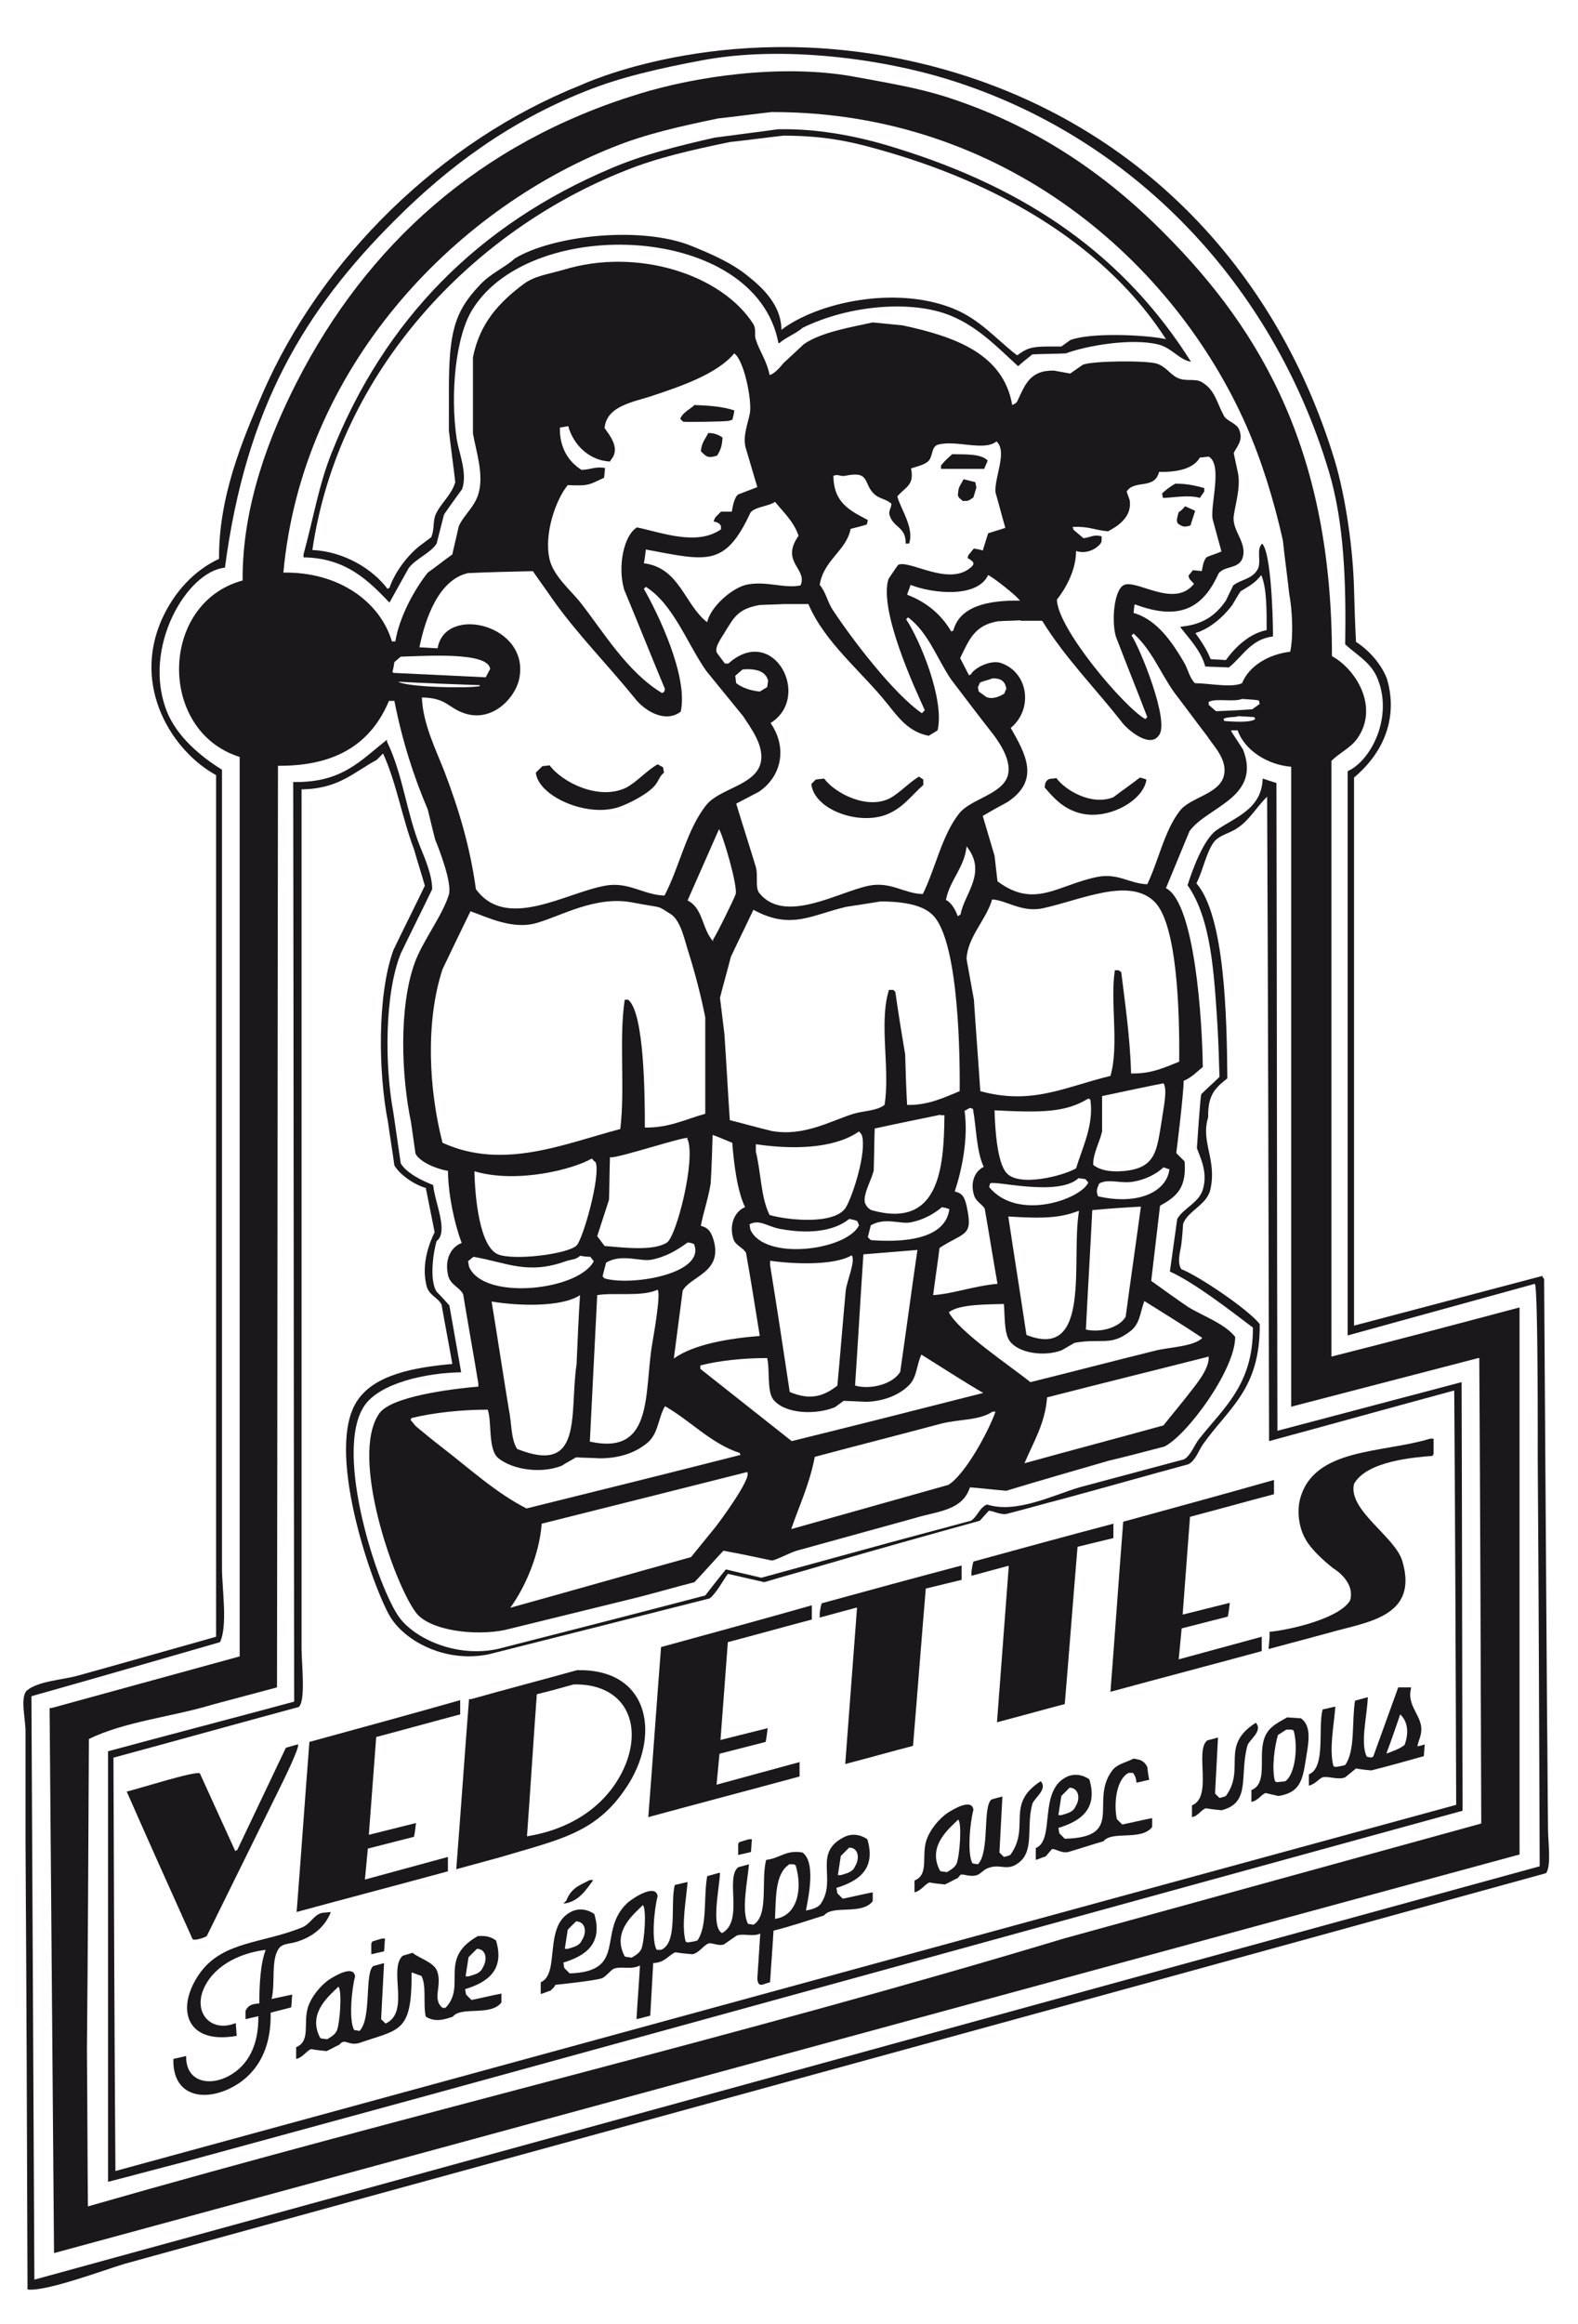 <?xml version="1.0" encoding="utf-8"?>
<!-- Generator: Adobe Illustrator 24.3.0, SVG Export Plug-In . SVG Version: 6.00 Build 0)  -->
<svg version="1.1" id="Calque_1" xmlns="http://www.w3.org/2000/svg" xmlns:xlink="http://www.w3.org/1999/xlink" x="0px" y="0px"
	 viewBox="0 0 321.3 472.8" style="enable-background:new 0 0 321.3 472.8;" xml:space="preserve">
<style type="text/css">
	.Ombre_x0020_portée{fill:none;}
	.Arrondis_x0020_2 pt{fill:#FFFFFF;stroke:#000000;stroke-miterlimit:10;}
	.Miroir_x0020_dynamique X{fill:none;}
	.Biseau_x0020_adouci{fill:url(#SVGID_1_);}
	.Crépuscule{fill:#FFFFFF;}
	.Feuillage_GS{fill:#FFDD00;}
	.Pompadour_GS{fill-rule:evenodd;clip-rule:evenodd;fill:#51AEE2;}
	.st0{clip-path:url(#SVGID_3_);fill-rule:evenodd;clip-rule:evenodd;fill:#1B181C;}
	.st1{clip-path:url(#SVGID_3_);fill-rule:evenodd;clip-rule:evenodd;fill:#FFFFFF;}
	.st2{clip-path:url(#SVGID_3_);fill:#1B181C;}
</style>
<linearGradient id="SVGID_1_" gradientUnits="userSpaceOnUse" x1="0" y1="0" x2="0.707" y2="0.707">
	<stop  offset="0" style="stop-color:#E6E6EB"/>
	<stop  offset="0.174" style="stop-color:#E2E2E6"/>
	<stop  offset="0.352" style="stop-color:#D5D4D8"/>
	<stop  offset="0.532" style="stop-color:#C0BFC2"/>
	<stop  offset="0.714" style="stop-color:#A4A2A4"/>
	<stop  offset="0.895" style="stop-color:#828282"/>
	<stop  offset="1" style="stop-color:#6B6E6E"/>
</linearGradient>
<g>
	<defs>
		<rect id="SVGID_2_" x="4" y="4" width="311.8" height="462.2"/>
	</defs>
	<clipPath id="SVGID_3_">
		<use xlink:href="#SVGID_2_"  style="overflow:visible;"/>
	</clipPath>
	<path class="st0" d="M275.7,158.2v111.5c12.8-3.4,25.5-6.7,38.3-10.1c0.1,0.2,0.2,0.4,0.4,0.6c0.2,29.6,0.4,59.2,0.6,88.9
		c0.1,7.7,0.1,15.5,0.2,23.2c0,2.3,0.7,7.3-0.4,8.8c-25.4,7-50.9,14-76.3,21c-55.4,15.2-110.9,30.4-166.3,45.6
		c-15.6,4.3-31.3,8.6-46.9,12.9c-4,1.2-16,5.7-19.7,5.2v-0.4c-0.1-30-0.2-60.1-0.4-90.1v-23c0-2.6-1.1-6.8,0.2-8.3
		c2.3-2,7.3-2.2,10.5-3.1c9.4-2.6,18.8-5.3,28.1-7.9V157.7c-8.7-4.7-17.3-17.8-11-31.8c2.5-5.5,6.6-9.9,11.6-12.2
		c-0.1-12.7,4.8-24.2,8.8-33.5c12-27.7,36.5-51.6,64.9-62.9c0,0,28.2-13.3,66.6-5c43.4,9.4,74.4,40.2,86.9,81.5
		c2.2,7.4,3.7,17.9,3.9,26.1c0.1,3.6,0.2,7.1,0.4,10.7c2.1,1.3,5,4.1,6.3,7.5C282.3,138.2,286.7,148.9,275.7,158.2"/>
	<path class="st1" d="M312.5,261.2c-12.7,3.5-25.4,7-38.1,10.5V156.9c4.7-2.1,9.3-10.9,6.1-18.8c-1.3-3.3-4.2-4.8-6.6-7
		c0.2-12.5-0.2-24.7-3.3-35.1c-11.4-38.1-39.8-68.1-77.4-79.8c-13.1-4.1-33.6-7.1-50.4-3.9c-8.5,1.6-16.5,3.4-23.7,6.3
		c-15.5,6.2-27.8,15.3-38.6,26.1C62.1,63,50.1,82.8,45.8,115.5c-7.7,0.7-17,16.3-11.8,29.3c2,5,6.8,9.1,11.2,11.8V283V319
		c0,4.3,1.2,11.7-0.4,15.1c-12.8,3.7-25.6,7.4-38.4,11c0.2,39.5,0.4,79.1,0.6,118.7c102.2-28,204.3-56.1,306.5-84.1
		c-0.1-27.7-0.2-55.4-0.4-83.2C313.1,296.6,313.2,261.2,312.5,261.2"/>
	<path class="st0" d="M309.4,266v111.3c-99.5,27-198.9,54.1-298.4,81.1c-0.3-37-0.6-74-0.9-110.9h0.4c12.8-3.5,25.5-7,38.3-10.5V154
		c-16.7-5.2-16.4-31.3,0.6-35.9c-0.1-15.4,5.6-29.7,11-40.3c14.3-28,37.3-48.8,69.7-58.7c11.3-3.5,29-6.2,43.8-3.5
		c6.5,1.2,12.6,2.2,18.4,4c18.3,5.8,32.7,15.7,44.7,27.8c20.4,20.4,34.2,45.2,34.2,86.1c4.7,2.5,9.7,10.2,5.2,16.7
		c-1.4,2-3.6,2.9-5.3,4.6v121.2C283.8,272.8,296.6,269.4,309.4,266"/>
	<path class="st1" d="M157.1,22.8c-3.6,0.4-7.2,0.9-10.9,1.3c-7.7,1.6-14.9,3.2-21.5,5.9c-32.6,13-63.2,45-67,86.5
		c11-0.2,19.6,5.7,22.1,14h0.7c0.8-5,3.9-10.6,6.6-14c1.7-1.2,3.3-2.5,5-3.7c0.4-1.9,0.9-3.8,1.3-5.7c1-2.3,3.2-3.9,4-6.6
		c1.2-3.9-0.5-8.8-1.1-12.3v-9.4v-6.1c1.4-7.1,5.5-11.3,10.3-14.9c2.3-1.7,5-2,8.1-2.9c15-4.6,32.1,0.9,38.6,10.9
		c0.8,1.2,0.2,2.3,0.6,3.3c0.7,2.3,2.2,4.2,2.8,7.2c0.9-0.2,2.1-1.5,2.8-2.4c1.4-1.3,2.8-2.6,4.2-3.9c3.5-2.4,9.4-3.4,14-4.4
		c2,0.2,4,0.4,6.1,0.6c10.7,2.3,20.5,5.8,22.3,16.2c0.6-0.3,0.8-0.3,1.1-0.9c1.5-3.2,2.5-6.2,7.4-6.1c1.1,0.2,2.2,0.4,3.3,0.6
		c0.9-0.6,1.7-1.2,2.6-1.8c2-0.8,13-0.9,15.1-0.2c1.8,0.6,2.8,2.3,4.2,2.9c1.7,0.8,3.6,0,5,0.9c2.6,1.6,2.9,4,4.4,6.8
		c0.6,1.1,2.6,1.5,3.1,2.8c1,2.3-0.7,3.7-1.1,4.8c0.3,1.4,0.6,2.8,0.9,4.2c0.5,2.9-0.6,6.3-0.9,8.6c-0.4,3.1,3,5.5,1.7,8.8
		c-1,2-3.6,1.3-4.8,2.9c-3.1,6.9-7.8,9.7-16.9,6.3h-0.2c-0.1,0.6-0.1,1.1-0.2,1.7c4.9,1.4,8,6.2,10.3,10.1c0.8,1.4,1.1,3.1,2.2,4.2
		c2.9,0,7.4,1,9.6,0c1.4-3.5,5.4-5.9,9.8-6.4c0.7-3.3,0.4-8.6-0.2-11.8c-0.4-3.6-0.9-7.2-1.3-10.9c-1.9-8.4-4.3-16.1-7.4-23.2
		C239.2,53.5,204.6,22.7,157.1,22.8"/>
	<path class="st0" d="M158.4,26.3c8.8-0.2,17.4,1.7,24.3,3.9c26.8,8.3,46.3,22,59.8,43.4c-2.4-0.4-3.9-2.8-6.6-3.5
		c-5.6-1.4-14.9,0.3-18.9,1.8c-2.3,0.1-4.5,0.1-6.8,0.2c-1,0.8-2,1.6-2.9,2.4c-4.2-3.8-8.1-8-13.8-10.3c-7.5-3.1-20.3-2.3-30.1,2.5
		c-1.2,1.1-3.5,2-4.7,3.1h-0.2c-4.6-24.4-50.1-26.2-62.2-7C92.8,68.2,91.6,80,93,89.4c0.5,2.9,2.2,6.9,1.1,10.1
		c-1.2,1.7-2.5,3.4-3.7,5.2c-0.5,2-1,3.9-1.5,5.9c-1.2,1.9-4.3,3.1-5.7,5c-1.3,2.3-2.6,4.7-3.9,7c-4.3-4.5-8.9-9.1-17.5-9.2v-0.6
		c2-7.3,3.1-14.1,5.7-20.6c10.8-27.3,30.1-46.6,56.8-57.9c6.5-2.8,13.7-4.6,21.2-6.3C149.9,27.4,154.1,26.9,158.4,26.3"/>
	<path class="st1" d="M159.5,27.6c-3.6,0.4-7.2,0.9-10.9,1.3c-7.7,1.6-14.9,3.2-21.5,5.9C96.6,46.9,69,75.1,63.6,111.9
		c6.5,0.3,12.3,3.9,15.3,7.9c0.1-0.1,0.2-0.1,0.4-0.2c1.1-3.2,3.6-6.5,6.1-8.5c0.8-0.6,1.6-1.2,2.4-1.8c0.7-1.6,0.3-3.2,0.9-4.6
		c1-2.3,3.2-3.9,4-6.6c-0.4-3.5-0.9-7-1.3-10.5v-8.3c0-11.5,1.1-15.8,6.1-21.1c2.3-2.6,5.4-3.8,7.3-5.6c7.7-4.7,25.6-6.7,35.9-2.6
		c4.2,1.7,8.3,3.5,11.5,6.1c2.9,2.3,6.9,5.9,6.9,11c7.4-5.6,23.1-9,34.8-4.4c5.6,2.2,8.9,6.3,13.2,9.6c1.8-1.3,2.7-1.8,6.1-1.8h2.9
		l1.8-1.3c4.1-1.6,15.4-1.1,19.5-0.2c-11.9-18.5-32.7-31-56.1-37.9C174.5,29.1,168.8,27.6,159.5,27.6"/>
	<path class="st1" d="M149.5,71.9c-3.5,4.2-10.9,6.7-16.6,8.6c-3.8,1.3-9.4,2-9.8,6.6c1,1.4,2.8,3.6,1.8,5.7
		c-0.2,0.4-0.5,0.7-0.7,1.1c-4.3-0.2-7.5-3.5-8.5-7.2L114,87c-0.1,4,1.7,6.9,4.4,8.6c2.2-0.1,2.6-0.7,4.8-0.4
		c-0.1,0.7-0.1,1.3-0.2,2c-3.1,1.4-2.9,1.7-7.4,1.5c-2.4,2.9-4.9,9.9-3.7,15.1c0.8,3.4,4.3,6.3,6.3,8.8c4.9,6.3,9.6,14.2,16.6,18.4
		c0.1-0.1,0.2-0.1,0.4-0.2c0.1-0.2,0.1-0.4,0.2-0.6c-2.8-6.7-5.5-13.5-8.3-20.2c-1.4-4.7-0.1-11.1,2.6-12.7
		c5.2,1.1,12.2,3.8,17.1,0.4v-0.7c-0.4-0.6-0.6-0.7-1.5-0.9c0.1-0.3,0.2-0.6,0.4-0.9c0.4-0.4,0.7-0.7,1.1-1.1h2.2
		c0.2-1.1,0.5-2.9,1.3-3.5c1.3-0.5,2.6-1,3.9-1.5c-0.8-2.7-1.6-5.4-2.4-8.1c-0.6-2.4,0.6-5.2,0.9-7
		C153.1,81.3,151.5,73.3,149.5,71.9"/>
	<path class="st0" d="M141.4,82.4c2.8,0.1,5.8,0.3,8.1,1.1v0.2c-0.1,0.6-0.2,1.1-0.4,1.7c-0.2,0.1-0.4,0.1-0.6,0.2
		c-0.5,0.2-9.1,0.3-9.4,0.2c-0.2-0.2-0.4-0.4-0.6-0.6C139.1,83.8,140.5,83.3,141.4,82.4"/>
	<path class="st0" d="M144.2,88.1c1.4,0,2.1,0.4,2.9,0.9v0.2c-0.1,1.6-0.4,2.4-1.1,3.5c-1.9,0.6-2.2,0.2-3.3-0.9
		C142.9,89.9,143.6,89.4,144.2,88.1"/>
	<path class="st1" d="M202.9,89.8c-2.5,2.1-8.4-0.4-12,0.7c-1.2,0.4-1,2.2-1.7,3.1c-0.6,0.9-2.5,1.3-3.7,1.7
		c0.7,3.5-1.1,3.7-2.8,5.7c0.7,2.6,3.5,6.4,2.4,9.6h-0.7c0.1-3.5-2.6-3.2-3.3-5.9c-0.2-0.8,0.4-1.4,0.4-2.2c-0.9-0.9-2.3-1-3.3-1.8
		c-2.6-2.2-0.8-5-6.1-3.9c-1,0.2-1.4-0.4-2.4,0c0,5.5,3.4,7.1,7,9l-0.2,0.9c-0.9,0.3-2.1,0.6-3.3,0.9c-0.9,4.5-5.5,6.3-6.3,11.4
		c1.3,1.5,1.6,3.6,2.8,5.3c3.9,5.9,12.3,16.9,18,20.8c0.2-0.2,0.4-0.4,0.6-0.6c-1.9-4.2-9.4-20.2-7.4-26.7c0.7-1,1.3-2,2-2.9
		c2.4-1,10.2,4.4,14.7,0.6c1.2-1,0.4-1.3-0.6-2c0.1-0.2,0.1-0.4,0.2-0.6c0.4-0.4,0.7-0.9,1.1-1.3c0.6,0.1,1.2,0.2,1.8,0.4
		c0.4-1.2,0.7-2.3,1.1-3.5c1.2-0.4,2.3-0.7,3.5-1.1c-0.7-2.4-1.3-4.8-2-7.2C202.4,97.2,205.2,91.9,202.9,89.8"/>
	<path class="st0" d="M193.9,92.4c2.2,0.1,5.8-0.2,7.2,1.3c-0.2,0.6-0.5,1.1-0.7,1.7h-8.8v-0.7C192.3,93.8,193.1,93.1,193.9,92.4"/>
	<path class="st1" d="M246.1,92.9l-1.8,0.2c-1.3,2.3-4.7,3-8.3,2.9c-0.9,3.7-5,1.5-6.6,4c0.2,0.6,0.4,1.1,0.6,1.7
		c0.6,3.5-2.5,5.4-4.4,6.4c-3.1-0.3-3.5-1-7.2-0.9c0.1,0.2,0.1,0.4,0.2,0.6c0.7,0.6,1.3,1.1,2,1.7c1.7-0.2,1.9-0.8,3.7-0.4
		c0,0.9,0.1,1.2-0.4,1.7c-1.1,1.2-3,1.9-4.8,1.3c0,3.9-2.1,7.6-3.9,9.9c0.1,5.9,13.8,22,18,24.3c0.1-0.1,0.2-0.2,0.4-0.4
		c-2.1-5.5-4.3-10.9-6.4-16.4c-0.9-3.1-0.4-9.6,1.7-10.5c2.7-1.1,10.2,4.8,14.2-0.2c-0.6-0.8-1-0.8-1.1-1.7c0.3-0.4,0.6-0.7,0.9-1.1
		c0.6,0.1,1.2,0.1,1.8,0.2c0.2-1.1,0.4-2.4,1.1-2.9c1-0.4,2-0.7,2.9-1.1c-0.6-2.2-1.2-4.4-1.8-6.6C246.4,102.7,249,94.5,246.1,92.9"
		/>
	<path class="st0" d="M196.2,97.5c0.8,0.2,1.6,0.4,2.4,0.6l0.2,1.1c-0.2,0.7-0.4,1.3-0.6,2c-0.6,0.4-1,0.8-1.7,0.7
		c-0.6,0-0.3,0.2-0.7-0.2c-0.6-0.4-0.9-0.8-0.7-1.5C195.1,99.1,195.7,98.5,196.2,97.5"/>
	<path class="st0" d="M239.3,98.4c2.4,0,4.1,0.4,5.9,0.9v0.7l-0.9,1.3c-2.3-0.7-5.7,0-7.5,0c-0.1-0.3-0.1-0.6-0.2-0.9
		C237.5,99.6,238.1,99.1,239.3,98.4"/>
	<path class="st1" d="M157.8,102.1c-1.2,0.9-4.1,1-5,2.2c-5.2,11.2-8.9,9.8-21.3,7.5c-0.1,0.9-0.2,1.8-0.4,2.8
		c7.3,0.9,8.3,8.5,12.9,12c0.6-3.1,5.2-7.2,8.3-7.7c3.9-0.7,7.5,0.9,10.7,0.2c1.5-3.4-4.2-4.7-0.4-10.1
		C161.6,106.1,159.6,104.3,157.8,102.1"/>
	<path class="st0" d="M241.3,103c0.7,0.3,1.3,0.6,2,0.9v0.2c-0.3,0.9-0.6,1.8-0.9,2.8c-1.2,0.4-1.6,0.3-2.6-0.4
		c-0.1-0.2-0.1-0.4-0.2-0.6c0.1-0.6,0.2-1.1,0.4-1.7C240.5,103.9,240.9,103.5,241.3,103"/>
	<path class="st0" d="M257,110.6c1.8,1.9,2.2,14.7,2.2,18.9c-4.5,0.5-6.2,4.1-9,6.3c-1.6-0.1-3.2-0.1-4.8-0.2
		c-0.8-3.1-3.2-5.6-5-7.9v-0.2c4.6-0.4,7.2-2.4,9.2-5.3c0.5-1,1-2.1,1.5-3.1c1.7-1.3,3.8-1.2,5-3.3
		C256.9,114.1,255.7,111.8,257,110.6"/>
	<path class="st1" d="M85.9,141.9c0.2,5.4,2.9,10.7,4.6,15.1c2.9,7.6,5.2,15.2,6.4,23.9c6.2,8.5,18.1,0.8,26.3-0.7
		c4.8-0.9,7.8,1.9,12.1,2c3.1-5.9,4.5-13.4,8.5-18.4c2.6-3.3,9.7-4,11-8.3c1.1-3.6-2.1-7.6-3.5-9.8c-2.5-3.1-5-6.1-7.5-9.2
		c-3.8-5.4-6.7-13.6-12.3-17.1l-0.4,0.4c2.8,4.9,9.1,17.8,7.5,25c-3.2,2.4-7.4-0.2-9.4-2.8c-5.5-6.8-11.6-12.9-16.7-20.1
		c-1.3-1.9-2.7-3.8-4-5.7c-4.4,0.1-8.8,0.2-13.2,0.4c-5.9,1.3-8.7,9.1-9.9,15.1l3.7,0.2c1.5-9,19-4.8,16.6,6.3
		c-0.8,3.7-5.3,8.7-10.9,7C91.2,144.1,91.1,142,85.9,141.9"/>
	<path class="st1" d="M201.2,117c-2.2,4.7-11.2,3.8-15.8,2c-0.2,0.7-0.5,1.3-0.7,2c4,1.5,7,4.1,9,7.5c0.1-0.1,0.2-0.1,0.4-0.2
		c1.3-4.9,6.9-6.2,13.6-6.1c-0.1-0.1-0.2-0.2-0.4-0.4C206.8,121.1,202.3,117.5,201.2,117"/>
	<path class="st1" d="M256.8,117c-1.2,1.6-2.4,2.2-4.2,3.3c-0.6,0.9-1.1,1.8-1.7,2.8c-1.7,2.3-4.5,4.8-7.5,5.7
		c1.2,1.7,2.3,3.3,3.1,5.3c1,0.1,2.1,0.1,3.1,0.2c1.8-2.5,4.7-5.4,8.3-6.1C257.9,124.8,258,119.7,256.8,117"/>
	<path class="st1" d="M159.6,122.9c-1.7,0.1-3.3,0.1-5,0.2c-4.3,0.8-5.1,2.4-7,5.5c-0.7,1.2-2.4,3.4-1.5,4.4l1.5,2h0.7
		c9.2-8.2,17.1,6.8,8.6,12.1c3.5,5.1,2.2,10.9-2.4,14l-4.6,2.4c1.3,4.3,2.7,8.6,4,12.9c0.5,1.8-0.2,4.1,0.7,5.3
		c5.2,6.4,16-0.2,22.3-1.5c4.5-0.9,7.1,1.6,11,1.7c2.6-5.3,3.9-12,7.4-16.4c2.3-2.9,8.4-3.8,9.8-7.4c1.1-3-1.4-6.7-2.8-8.6
		c-2.9-3.7-5.8-7.5-8.6-11.2c-3-4.4-4.6-9.5-8.8-12.7c-0.1,0.1-0.2,0.2-0.4,0.4c2.7,4,7.9,16.3,6.4,22.6c-0.6,0.4-1.2,0.7-1.8,1.1
		c-4.2-0.8-6.3-3.9-8.5-6.6c-5.1-6.4-12.7-12.4-16-20.2H159.6z"/>
	<path class="st1" d="M207.8,126.2c-1.5,0.1-3.1,0.1-4.6,0.2c-4.8,0.8-5.9,3.8-7.7,7.5l1.8,3.5c0.1-0.1,0.2-0.1,0.4-0.2
		c0.6-1.3,4.3-3.2,6.4-2.2c5.4,2.1,6.2,9.4,1.7,13.1c3.1,5.4,6,10.7-0.7,15.1c-1.7,0.9-3.3,1.8-5,2.8c0.8,2.7,1.6,5.4,2.4,8.1
		c0.2,1.7,0.4,3.4,0.6,5.2c7.6,5.7,12.3,0.7,20.4-0.9c4.2-0.8,6.5,1.4,10.1,1.5c2.3-4.8,3.5-10.9,6.6-14.9c2.1-2.8,8.1-3.4,9-7.2
		c0.8-3.3-2.2-6.1-3.3-7.9c-2.3-3-4.5-6-6.8-9c-2.9-4.1-4.6-8.7-8.3-12c-0.1,0.1-0.2,0.2-0.4,0.4c1.5,2.1,8,17.7,5.5,20.4
		c-1.9,2.6-6.5-1.4-7.5-2.8c-5.4-6.9-11.5-13-16.2-20.6H207.8z"/>
	<path class="st1" d="M81.6,133.6l-1.3,1.1c-0.1,0.7-0.2,1.3-0.4,2c0.1,0.1,0.1,0.1,0.2,0.2c6.3,0.3,12.5,0.6,18.8,0.9
		c0.3-0.6,0.6-1.1,0.9-1.7C99.4,132.5,86.3,133.5,81.6,133.6"/>
	<path class="st1" d="M151.2,136.2c-0.5,0.4-1,0.9-1.5,1.3c0.1,0.5,0.1,1,0.2,1.5c1.2,0.9,2.8,1.5,4.8,1.7c0.5-0.3,1-0.6,1.5-0.9
		c0.1-0.4,0.1-0.9,0.2-1.3C155.9,136.4,153.6,136,151.2,136.2"/>
	<path class="st1" d="M202.1,138c-0.9,0.4-1.8,0.5-2.6,0.9c-0.1,0.3-0.2,0.6-0.4,0.9c0.1,0.3,0.1,0.6,0.2,0.9c0.5,0.4,1,0.7,1.5,1.1
		c1.4,0.6,2.9-0.2,3.7-0.7c0.1-0.3,0.2-0.6,0.4-0.9C204.7,138.6,203.8,138,202.1,138"/>
	<path class="st1" d="M81.1,138.7c1.7,1.1,13.9,1.4,16.6,0.9v-0.2C92.1,139.2,86.6,139,81.1,138.7"/>
	<path class="st1" d="M252.9,142.2c-1.8,0.7-5.2-0.2-6.8,0.6v0.6c0.5,0.4,1,0.9,1.5,1.3c2.5-0.1,4.9-0.2,7.4-0.4
		c0.5-0.4,1-0.7,1.5-1.1c-0.1-0.2-0.1-0.5-0.2-0.7C255.1,142.3,254,142.3,252.9,142.2"/>
	<path class="st1" d="M56.6,155.8c-0.1,62.5-0.1,125-0.2,187.5c-4.4,1.2-8.7,2.3-13.1,3.5c-8.2,2.5-17.8,3.4-25.2,7
		c-0.1,21.1-0.2,42.2-0.4,63.3c0.1,10.6,0.1,21.2,0.2,31.8c66.2-19,133-34.7,198.7-54.5c28.3-7.8,56.7-15.6,85-23.4
		c-0.1-31.6-0.2-63.2-0.4-94.7h-0.2c-12.7,3.3-25.4,6.6-38.1,9.9V156c-4.9-0.4-9.5-3.4-10.9-7.4h-1.3v0.2l2.4,3.7
		c3.8,9.8-7.3,11.6-10.9,16.6c-1.6,3.9-3.2,7.7-4.8,11.6c5.9,3,7.4,27,7.5,36.4c-1.3,1-2.2,2.1-3.9,2.8c0,2.9-1.5,14.7-1.5,14.7
		c0.6,0.6,1.1,1.1,1.7,1.7c0.4,5.3-1.5,7.1-5,9c-0.6,5.1-1.2,10.2-1.8,15.3c2.5,1.8,5,3.6,7.5,5.3c2.9,1.8,7.5,3.4,9.6,6.1
		c0,6.7-9.8,20-14.4,22.3c-3.8,1-7.6,2-11.4,2.9c-6.9,2-13.9,4-20.8,6.1c-2.5-0.2-4.9-0.5-7.4-0.7c-1.6,4.8-6.5,4.8-11.4,6.3
		c-8,2.2-15.9,4.4-23.9,6.6c-1.6,0.5-3.7,1.7-5,2c-3.3-0.7-6.6-1.4-9.9-2c-2,2.1-3.9,4.3-5.9,6.4c-3.9,1-7.7,2.1-11.6,3.1
		c-9,2.2-17.9,4.4-26.9,6.6c-6,1.3-15.4,0.2-18.2-3.5c-4.3-5.6-13.6-31.7-7.5-40.5c2.4-3.5,14.6-5,20.2-5.5v-0.6
		c-1-6.1-2.1-12.1-3.1-18.2c-0.8-1.5-2.7-1.9-3.1-4c-0.7-3.3,0.8-5.7,2.8-6.4c-1.5-4.1-2.7-9.6-2.8-14.7c-2.2-0.3-5.8-1.8-6.6-3.5
		c-0.3-2.1-0.6-4.2-0.9-6.3c-2-9.6-2.5-23.4,0.7-32.4c1.6-4.5,5.7-9.7,7-14c0.7-2.4-2.1-9.5-2.8-11.2c-0.5-2-1-4-1.5-6.1
		c-2.9-6.8-5.2-14-6.8-22.1h-0.9h-0.2C75.7,150.9,68.9,155.9,56.6,155.8"/>
	<path class="st1" d="M252.2,145.7c-0.8,0.3-2.5,0.1-3.1,0.6c0.1,0.1,0.1,0.2,0.2,0.4c1.7,0.1,5.2,0.4,6.3-0.4
		c-0.1-0.1-0.1-0.2-0.2-0.4C254.3,145.8,253.2,145.8,252.2,145.7"/>
	<path class="st0" d="M260.1,291.1c12.5-3.3,25-6.6,37.5-9.9c0.1,29.1,0.1,58.1,0.2,87.2c-70.7,19.4-141.4,38.9-212.1,58.3
		c-16.1,4.4-32.3,8.8-48.4,13.2c-5.1,1.3-10.2,2.7-15.3,4v-1.7v-85.9c12.6-3.4,25.3-6.7,37.9-10.1c-0.1-62.4-0.1-124.7-0.2-187.1
		c10,0.2,13.7-4.4,19.1-8.6v0.4c3.3,6.8,3.9,14.3,6.8,21.5c0.9,2.2,2.4,5.7,2.4,8.5c-2.1,4.4-4.3,8.7-6.4,13.1
		c-3.3,8.2-3.3,22.8-1.5,32.4c0.5,3.4,1,6.9,1.5,10.3c1.2,2,4.3,3.5,6.6,4.4c0.3,3.5,3.2,9.5,0.7,11.4c-0.7,2.3-1.5,8,0,10.3
		c0.9,0.9,1.7,1.8,2.6,2.8c0.8,4.5,1.6,9.1,2.4,13.6c-7.2,0.1-16.6,2.2-19.7,6.8c-6.4,9.4,2.8,37.4,7.2,43.2
		c3.1,4.1,11.3,8.1,19.9,6.3c14.1-3.6,28.2-7.2,42.3-10.9c1.4-1.8,2.8-3.6,4.2-5.3c2.4,0.6,4.8,1.1,7.2,1.7
		c8.8-2.4,17.5-4.8,26.3-7.2c5.5-1.5,10.9-2.9,16.4-4.4c1.3-0.8,1.8-2.8,3.3-3.3c5.9,1.9,13.4-1.9,18.8-3.5
		c7.1-1.9,14.2-3.8,21.3-5.7c1.4-0.8,2.1-3,3.1-4.2c5-6.3,11-11.1,10.9-22.6c-4.5-3.4-11.8-9.1-16.9-11.4c0.5-3.6,1-7.1,1.5-10.7
		c1.3-2.3,4.6-3.3,5.3-6.3c0.9-3.4-0.7-6.4-1.3-8.1c0,0,0.7-10.7,0.9-11c1.2-1.2,2.5-2.3,3.7-3.5c-0.1-3.4-0.2-6.9-0.4-10.3
		c-0.7-10.9-1.3-21.9-6.1-28.7c1-3.2,3.3-9.4,5.9-11.2c3.9-2.7,9.2-4.3,9.4-10.5c0.9,0.3,1.8,0.6,2.8,0.9
		C260,203.1,260,247.1,260.1,291.1"/>
	<path class="st1" d="M61.4,160.6v141.1v33.8c0,2.8,0.9,10.7-0.6,11.8c-12.6,3.4-25.1,6.9-37.7,10.3c0.1,28,0.2,56.1,0.4,84.1
		c91-24.8,182-49.7,273-74.5c-0.1-28.1-0.2-56.2-0.4-84.3c-12.6,3.4-25.1,6.9-37.7,10.3c-0.1-43.8-0.2-87.7-0.4-131.5v0.4
		c-2.1,2-3.6,4.8-6.1,6.4c-1.6,1.1-3.7,1.4-4.8,2.9c-1.6,2.3-2.2,5.9-3.5,8.3c5.8,6.7,6.2,27.2,6.3,39.7c-2.4,1.9-4,3.3-3.9,7.9
		c-1.6,5.1,1.9,8.7,0.4,14.9c-0.8,3-4.6,4.2-5.5,6.8c-0.1,1.5-0.2,2.9-0.4,4.4c-0.3,1.7-0.8,3.4,0,4.8c3.6,1.4,13.8,8.3,16,11.2
		c0.1,13.3-6.3,17-11.6,24.5c-1,1.5-1.4,3.1-2.9,4c-8.5,2.3-16.9,4.7-25.4,7c-3.9,1-7.7,2.1-11.6,3.1c-1.3,0.3-3.2-0.8-3.7-0.6
		c-0.6,0.7-1.2,1.3-1.8,2c-10.1,2.8-21.3,5.9-31.8,9c-4,1.2-8.1,2.3-12.1,3.5c-2.5-0.6-4.9-1.1-7.4-1.7c-1,1.4-2.4,4-3.7,5
		c-15,3.8-30,7.6-45.1,11.4c-9.2,1.8-17.5-3.1-20.2-8.1c-3.7-6.7-13.1-33.9-6.4-43.6c3.5-5.2,11.4-6.7,19.3-7.4
		c-0.7-4-1.5-8.1-2.2-12.1c-0.8-1.5-2.7-1.9-3.1-4c-1-4.3,0.6-8.5,1.7-10.7c-0.6-3-1.2-6-1.8-9c-2.4-0.7-5.3-2.7-6.4-4.6
		c-0.4-2.9-0.9-5.9-1.3-8.8c-2-10.1-2.2-25.9,1.1-35c2.1-4.4,4.3-8.7,6.4-13.1c-0.7-2.5-1.5-4.9-2.2-7.4c-2.5-6.6-3.5-13.3-6.3-19.5
		c-0.4,0.4-0.9,0.9-1.3,1.3C71.9,157.2,68.9,160.5,61.4,160.6"/>
	<path class="st0" d="M133.9,155.5c0.4,0.2,0.7,0.4,1.1,0.6c0.1,0.4,0.1,0.7,0.2,1.1c-0.9,0.7-1,1.5-1.7,2.4
		c-1.3,1.8-5.4,3.9-7.5,4.6c-6.5,2.2-16.4-2.2-16.9-7l1.3-1.3c0.5-0.1,1-0.1,1.5-0.2c2.5,3.4,9.9,7.2,15.5,4.6
		C129.7,159.1,131.5,156.9,133.9,155.5"/>
	<path class="st0" d="M187.1,158c0.3,0.2,0.6,0.4,0.9,0.6v1.1c-2.5,2.2-4.2,4.8-7.7,6.1c-5.8,2.1-14.6-1.2-15.1-6.3
		c0.3-0.3,0.6-0.6,0.9-0.9c0.6-0.1,1.1-0.1,1.7-0.2c2.2,3,8.9,6.5,13.6,3.9C183.4,161.1,184.9,159.4,187.1,158"/>
	<path class="st0" d="M232.1,158.2c0.4,0.1,0.9,0.2,1.3,0.4v0.2c-0.8,4.4-8.5,8.5-14.3,6.4c-2.9-1-4.6-2.9-6.4-5
		c0.1-0.9,0.2-1.3,0.9-1.7c0.5-0.1,1-0.1,1.5-0.2c1.7,2.4,7.1,5.7,11.6,3.9C228.4,160.9,230.3,159.6,232.1,158.2"/>
	<path class="st1" d="M146.4,168.7c-2.1,4.8-4.3,9.7-6.4,14.5c3.2,1.6,2.9,5.8,5.2,8.3v-0.4c0.6-0.7,4.4-8.5,4.6-9.2
		C150.2,180.1,147.2,169.9,146.4,168.7"/>
	<path class="st1" d="M196.8,172.2c-0.4,4.3-3.4,6.8-4.2,10.9c1.1,0.5,2,2.1,2.4,3.3c0.2-0.1,0.4-0.2,0.6-0.4
		C196.3,181.9,201.1,177.5,196.8,172.2"/>
	<path class="st1" d="M230.3,218.4c4.1,0.1,6.8-1.2,9.8-2.4c0.1-10.2-0.4-28.4-5.2-32.7c-5.2-4.8-14.8-0.2-22.6,1.5
		c-4.3,0.9-7.5-1.7-10.3-1.8c-1.1,4-5,7.6-5.2,12.1c0.5,2.8,1,5.5,1.5,8.3c0.4,6.2,0.9,12.4,1.3,18.6c10.6,2.9,17.3-0.9,26.5-3.1
		c1.8-6.1-0.1-15.2,0.9-21.5h0.7c0.2,0.1,0.4,0.2,0.6,0.4C229,203.6,230.1,210.9,230.3,218.4"/>
	<path class="st1" d="M179.3,183.4c-1.3,0.2-3.6,0.6-7,1.1c-7,1.6-11.2,4.8-18.9,0.6c-1.5,3.2-3.1,6.4-4.6,9.6
		c-0.7,2.8-1.5,5.5-2.2,8.3c0.3,2.5,0.6,4.9,0.9,7.4c0.4,5.8,0.7,11.7,1.1,17.5c2.8,0.7,5.6,1.5,8.5,2.2c6.6,1.2,12.1-2.1,16.7-3.5
		c2-0.6,4.8-0.6,6.3-1.8c1.2-7.2-1.2-16.7,0.9-23.4h0.9l0.4,0.4c0.5,3.6,1.3,8.6,2,12.7c0.1,3.4,0.2,6.9,0.4,10.3
		c4.3,0.1,7.5-1.5,10.7-2.8c0.1-10.7-0.6-32.1-5.9-36.2C187.3,183.9,183.1,183.4,179.3,183.4"/>
	<path class="st1" d="M131.3,229.4c4.9,0.1,8.3-1.7,12.3-2.8v-7.5V207c-0.8-4.1-2.1-9.1-3.3-12.9c-0.9-2.7-1.6-6.7-3.7-8.1
		c-3.2-2-1.2-1.1-7.9-2.4c-7.5-1.4-14.5,2.8-19.5,4.2c-4.8,1.4-10-1.2-13.4-2.4c-1.9,3.9-3.8,7.8-5.7,11.8
		c-3.5,10.7-2.8,24.4,0,35.3c12.3,5.6,24.5,0.3,36.2-2.8c1-8.3-0.3-18.3,0.9-26.3h0.7C131.2,206,131.3,223,131.3,229.4"/>
	<path class="st1" d="M236.9,220.4c-3.1,0.6-7.3,1.5-12.5,2.6v7.2c-0.5,2.2-1.9,4.6-1.8,6.8c1.4,1.1,3.3,1.4,5.5,1.3
		c7.4-0.4,7.4-4.1,8.5-10.7C236.8,225.9,237.8,221.7,236.9,220.4"/>
	<path class="st1" d="M202.5,225.9c0.1,3.6,0.5,10.5,2.4,12.7c2.5,3,11.7,0.6,14.2-0.9c1.2-4,3.7-8.9,2.9-14l-0.4-0.2
		C217,226.3,212.4,226.4,202.5,225.9"/>
	<path class="st1" d="M203.1,261.2c-0.9-5.1-1.7-10.2-2.6-15.3c-0.6-1-1.8-1.4-2.2-2.8c-0.8-2.7,0.3-4.9,2-5.7
		c-1.5-3.1-1.5-8.1-2.2-11.8c-0.2-0.1-0.4-0.1-0.6-0.2c-0.4,0.2-0.7,0.4-1.1,0.6c0.8,5.7-0.6,12.2-2,16.4c1.6,0.4,2,1.2,2.4,2.9
		c1.4,6.4-0.3,5.2-5.5,8.6c-0.4,3.2-0.9,6.4-1.3,9.6C194.2,263.2,198.4,261.6,203.1,261.2"/>
	<path class="st1" d="M191.5,226.8c-3.4,0.7-7.9,1.6-13.4,2.8c-0.1,2.8-0.1,5.6-0.2,8.5c-0.4,1.9-2.2,4.8-1.8,6.6
		c0.3,0.7,0.6,1.1,1.3,1.5c13.8,3.9,14.8-8.4,14.9-19.3H191.5z"/>
	<path class="st1" d="M174.9,230.2c-4.1,2.9-11.4,4-21,2.6v1.5c1.1,4.5,1,9.3,2.8,12.9c3.9,1.1,13.2,2,15.5-1.5
		c1.4-2.3,4.3-11.2,3.3-14.7C175.3,230.6,175.1,230.4,174.9,230.2"/>
	<path class="st1" d="M145.1,230.9c-0.1,3.3-0.2,6.6-0.4,9.9c-0.5,3.1-1.5,5.9-2,8.6c1.6,0.4,2.1,1.3,2.6,2.9
		c1.9,6.6-4.7,7.3-6.3,10.3c-0.6,4.6-1.2,9.2-1.8,13.8c4-2.9,11.2-4.1,17.5-4.6c-0.9-5.6-1.8-11.3-2.8-16.9
		c-0.6-1.1-2.2-1.5-2.6-2.9c-0.9-3,0.4-5.6,2.4-6.4c-1.6-3.3-2.3-9-2.6-13.1C147.8,232,146.5,231.4,145.1,230.9"/>
	<path class="st1" d="M139.8,231.8c2.6-1.7-16.6,4.8-15.6,3.5c-0.1,2.9-0.1,5.9-0.2,8.8c-0.8,2.5-1.6,4.9-2.4,7.4
		c0.5,0.7,1,1.3,1.5,2c3.7,0.3,9.9,1.1,12.7-0.7c2-1.4,5.9-17,4.2-21H139.8z"/>
	<path class="st1" d="M120.5,235.7c-3.5,2.1-15.1,5.2-23.9,2.6c0.1,5.1,1,15.3,4.8,16.9c3.1,1.3,14.1,0,16-1.8
		c1.3-1.3,4.9-14,3.9-16.9C120.9,236.2,120.7,235.9,120.5,235.7"/>
	<path class="st1" d="M236.9,237.5c-1.5,1.4-3.7,2.5-6.1,2.9c-2.6,0.5-5.1-0.7-7,0.4c-0.4,1-0.7,1.5-0.2,2.6
		c8.4,1.9,14-1.1,14.5-5.5c-0.2-0.1-0.4-0.1-0.6-0.2L236.9,237.5"/>
	<path class="st1" d="M219.6,239.7c-4.2,3.9-17.5,0.3-18,1.1c-0.1,0.2-0.1,0.5-0.2,0.7c5.7,7,18.5,2.6,20.2-0.9
		c-0.2-0.2-0.4-0.5-0.6-0.7C220.6,239.8,220.1,239.8,219.6,239.7"/>
	<path class="st1" d="M222.4,246.2c-0.4,8.1-0.9,16.2-1.3,24.3c3,0.7,6.8-0.4,8.1-2.6c1-7.5,2.1-15,3.1-22.4
		C230.1,245.6,226.8,245.8,222.4,246.2"/>
	<path class="st1" d="M191.8,245.6c-1.7,1.4-3.8,2.6-6.4,3.1c-2.1,0.4-5.2-1.1-8.1,0.6c-0.2,0.8-0.4,1.6-0.6,2.4
		c0.2,0.2,0.4,0.4,0.6,0.6c6.3,0.5,15.2,0,16-6.3c-0.2-0.1-0.4-0.1-0.6-0.2C192.4,245.7,192.1,245.7,191.8,245.6"/>
	<path class="st1" d="M205.3,247.5c1.2,8,2.5,16.1,3.7,24.1c13.4,5.3,9-15.4,10.7-25.2h-0.2C216,247.7,212.9,248,205.3,247.5"/>
	<path class="st1" d="M172.9,248c-2.3,1.9-6.8,3.4-14.2,2c-2.5-0.5-4.1-2-6.1-0.9c0.1,0.4,0.1,0.7,0.2,1.1
		c2.9,6.4,19.6,4.2,22.1-0.9c-0.1-0.3-0.2-0.6-0.4-0.9C174,248.2,173.4,248.1,172.9,248"/>
	<path class="st1" d="M140,252.8c-2.1,1.5-4.3,2.9-7.4,3.5c-2.3,0.4-6.1-1.3-9.2,0.6c-0.2,0.9-0.5,1.8-0.7,2.8
		c0.1,0.1,0.2,0.2,0.4,0.4c5.6,1.6,20.7-1,18.2-7C140.8,252.9,140.4,252.8,140,252.8"/>
	<path class="st1" d="M175.8,255.2c-0.6,8.9-1.1,17.8-1.7,26.7c3.2,0.9,7.7-0.3,9.2-2.8c1.2-8.3,2.3-16.6,3.5-24.8
		C184.3,254.5,180.6,254.8,175.8,255.2"/>
	<path class="st1" d="M173.4,255.4c-3.5,2.1-11.8,1.8-16.6,1.1v0.9c1.4,8.6,2.7,17.2,4,25.8c4,1.7,6.8,1,9.7-1.3
		c0.6-6.4,1.1-12.9,1.7-19.3C172.4,260.7,174.3,256.4,173.4,255.4"/>
	<path class="st1" d="M118.1,255.5c-0.8,0.8-1.7,0.7-2.9,1.1c-7.8,2.8-11.9,0.3-18.8-0.9c-0.4,0.3-0.7,0.6-1.1,0.9
		c0.1,0.4,0.1,0.7,0.2,1.1c2.9,7,22.3,4.9,25.4-1.1c-0.2-0.3-0.5-0.6-0.7-0.9C119.4,255.7,118.7,255.6,118.1,255.5"/>
	<path class="st1" d="M133.9,262.4c-3.3,1.5-8.8,0.5-12.3,1.1c-0.5,9.9-1,19.9-1.5,29.8c13.1,2.9,11-9.9,12.7-19.9
		C133.1,271.6,134.6,263.2,133.9,262.4"/>
	<path class="st1" d="M118.1,263.5c-3.8,2.5-12.6,2.2-18,1.3c1.2,7.3,2.3,14.6,3.5,21.9c0.6,2.8,0.4,6.1,1.7,8.1
		c13.6,5.4,10.6-7.1,12.1-17.3C117.6,272.8,117.8,268.1,118.1,263.5"/>
	<path class="st1" d="M233,264.7c-0.9,2.5-0.9,4.6-2.8,6.1c-4.1,3.2-5.9,1.4-11.4,2.4c-0.9,0.5-1.7,1-2.6,1.5c-3.6,1.4-9,0.6-10.7-2
		c-1.1-1.6-0.9-5.6-1.1-7.4c-3.2,0.1-9.2,0-11.2,1.7c2.1,4,12.5,10.9,16.6,14.2c8.5-2.1,16.9-4.3,25.4-6.4c2.6-0.7,7.9-0.8,9.6-2.6
		C240.9,269.6,237,267.2,233,264.7"/>
	<path class="st1" d="M187.6,275.6c-1,2.2-0.9,4.5-2.4,6.1c-1.9,2-5.1,3.4-8.8,3.5l-4.6-0.2c-0.6,0.4-1.2,0.9-1.8,1.3
		c-3.9,1.6-10.1,1.4-12.5-1.5c-1.4-1.7-0.7-6.1-1.3-8.5c-4.7,0-9.7,0.5-13.6,1.5v0.7c6.2,4.9,12.4,9.8,18.6,14.7
		c13-3.2,26-6.5,39-9.8C195.9,280.9,191.8,278.2,187.6,275.6"/>
	<path class="st1" d="M246.1,276c-11,2.8-22,5.5-32.9,8.3c-0.4,5.4-2.9,9.3-4.6,13.4c9.4-2.6,18.9-5.1,28.3-7.7
		c1.5-1.9,3.1-3.8,4.6-5.7C243,282.3,246.3,278.7,246.1,276"/>
	<path class="st1" d="M135.4,286.1c-1.5,2.6-1.3,5.8-3.9,7.7c-2.3,1.8-5.4,2.9-9.4,2.9c-1.6-0.1-3.2-0.1-4.8-0.2
		c-1,0.6-2,1.1-2.9,1.7c-4.3,1.7-10,0.8-12.9-1.5c-2.2-1.7-1.3-7.5-2.2-9.9c-5.2,0-11,0.6-15.5,1.7c-0.1,0.1-0.1,0.2-0.2,0.4
		c0.4,0.4,0.7,0.9,1.1,1.3c1.7,1.4,3.4,2.8,5.2,4.2c5.5,4.2,11,9.3,17.3,12.5c14.5-3.6,29.1-7.2,43.6-10.9c-0.1-0.1-0.1-0.2-0.2-0.4
		C144.9,293.8,140.4,288.9,135.4,286.1"/>
	<path class="st1" d="M202.1,287.2c-2.7,1.8-6.5,1.5-10.3,2.4c-8.6,2.3-17.3,4.5-25.9,6.8c-1.1,5.7-3.2,10-4.8,14.7
		c10.7-3,21.3-6,32-9c3.4-2.1,8.1-10.7,9.6-14.9H202.1z"/>
	<path class="st0" d="M271.5,319.1c-4.7-3.7-5.7-6-5.7-6c-1.2-2-1.8-5.3-1.1-8.1c2.8-10.5,16.7-9.3,26.5-12.3h0.7v3.1
		c-0.1,0.1-0.1,0.2-0.2,0.4c-3.6,0.3-13.4,1-16,5.7c-1.3,5.3,8.2,10.6,9.8,15.6c3.5,11.6-7.4,12.5-14.9,14.7
		c-4.1,1.1-8.2,2.2-12.3,3.3l0.2-2.4v-1.1c4.9-0.5,14.4-2.9,16.4-6.4C276,321.7,271.5,319.1,271.5,319.1"/>
	<path class="st1" d="M152.1,299.5c-13.9,3.5-27.8,7-41.8,10.5c-0.5,6.4-3.4,13-6.4,17.1c12.3-3.4,24.5-6.9,36.8-10.3
		c1.6-2,3.2-3.9,4.8-5.9C146.4,309.8,153.3,300.5,152.1,299.5"/>
	<path class="st2" d="M257,335.9c-10.3,2.8-20.6,5.5-30.9,8.3c0.9-11.5,1.7-23.1,2.6-34.6c10.2-2.8,20.5-5.6,30.7-8.5v2.9
		c-5.7,1.5-11.4,3.1-17.1,4.6c-0.5,6.6-1,13.2-1.5,19.9c3.2-0.8,6.4-1.6,9.6-2.4c-0.1,0.9-0.2,1.8-0.4,2.8c-3.1,0.8-6.3,1.6-9.4,2.4
		c-0.2,2.1-0.4,4.2-0.6,6.3c5.6-1.5,11.3-3.1,16.9-4.6V335.9z"/>
	<path class="st0" d="M195.9,321.4c-2.5,0.6-4.9,1.2-7.4,1.8c-0.9,10.7-1.7,21.3-2.6,32c-4.6,1.2-9.2,2.5-13.8,3.7
		c0.8-10.6,1.6-21.2,2.4-31.8h-0.2c-2.5,0.7-4.9,1.3-7.4,2v-0.9c0.1-0.7,0.2-1.4,0.4-2c9.5-2.6,19-5.2,28.5-7.7V321.4z"/>
	<path class="st0" d="M117.5,339.8c14.4-0.3,16.9,12.5,10.7,22.8c-6.3,10.3-13.8,11.5-26.5,15.3c-2.9,0.8-5.9,1.6-8.8,2.4
		c0.9-11.5,1.7-23.1,2.6-34.6h0.4C103,343.7,110.3,341.8,117.5,339.8"/>
	<path class="st1" d="M116.8,342.7c-2.5,0.7-5,1.4-7.5,2c-0.7,9.6-1.3,19.3-2,28.9c9.4-1.5,16.6-6.6,19.9-14.2
		C131,350.5,127.1,342.5,116.8,342.7"/>
	<path class="st0" d="M284.7,343.3h2.6v0.2c-0.8,3.1,1.5,5,2,7.4c0.4,1.9-0.5,3.1-0.7,4.4c0.5-0.1,1-0.2,1.5-0.4
		c-0.1,0.8-0.1,1.6-0.2,2.4c-3.6,1-7.1,2-10.7,2.9c-1-0.1-2.1-0.2-3.1-0.4c-0.7,0.6-1.5,1.2-2.2,1.8c-1.4,0.6-3.5-0.3-4.6,0
		c-0.8,0.3-1.5,1.4-2.8,1.7V361c3.5-1.4,1.8-9.4,2.8-13.2c0.9-0.2,1.7-0.4,2.6-0.6c-0.3,3.8-1.3,8.7-0.4,12.1
		c0.1,0.1,0.2,0.1,0.4,0.2c0.7-0.1,1.3-0.2,2-0.4c2.1-3,1.3-8.7,2-13.1c0.9-0.2,1.7-0.5,2.6-0.7c-0.1,3.6-1.6,9.4-0.2,12.1
		c0.3,0.1,0.6,0.1,0.9,0.2c0.1-0.1,0.2-0.1,0.4-0.2C281.3,352.7,283,348,284.7,343.3"/>
	<path class="st1" d="M285.1,348.8c-0.9,2.6-1.8,5.3-2.8,7.9h0.2c1.3-0.5,2.5-0.9,3.5-1.7C286.8,352.8,286.8,350.4,285.1,348.8"/>
	<path class="st0" d="M262.1,349.4c0.9,0.1,1.8,0.1,2.8,0.2c1.8,1.3,1.7,3.7,1.3,6.4c-0.9,5.3-0.8,8.6-5.9,9.4
		c-0.9-0.2-1.7-0.4-2.6-0.6c-0.8,0.2-1.6,1.6-2.9,1.8v-2.4c3.2-1.3,1.6-6.1,2.4-9.7C257.8,351.6,259.8,350.7,262.1,349.4"/>
	<path class="st0" d="M255.7,350.5c1.5,1.7-1.3,3.4-1.7,4.6c-1.7,6.2,0.8,11.7-5.3,13.2c-1-0.1-2.1-0.2-3.1-0.4
		c-1,0.2-1.6,1.6-2.9,1.8v-2.4c4.3-1.7,0.5-11.1,3.1-13.2c0.7-0.2,1.5-0.4,2.2-0.6c-0.2,3.8-0.4,7.6-0.6,11.4l0.9,0.9
		c0.4-0.1,0.9-0.2,1.3-0.4C253.7,359.8,248.3,355.2,255.7,350.5"/>
	<path class="st1" d="M261.9,351.9c-0.6,0.4-1.1,0.7-1.7,1.1c-0.7,2.4-1.3,6.8-0.6,9.4l0.4,0.2c0.6-0.1,1.1-0.1,1.7-0.2
		c2.1-1.5,2.6-7.2,1.7-10.3c-0.1-0.1-0.2-0.1-0.4-0.2H261.9z"/>
	<path class="st0" d="M60.7,354.9c0.3,0.7-3.1,7.6-3.9,9.2C51.9,374,47,384,42.1,393.9c-0.6,0.4-2.6,1-2.9,0.6c-4.5-10-9-20-13.4-30
		c2.2-0.5,14.1-4.3,14.9-3.7c2.4,5.3,4.8,10.5,7.2,15.8c0.1-0.1,0.2-0.1,0.4-0.2c3.3-6.9,6.6-13.9,9.9-20.8
		C58.9,355.4,59.8,355.1,60.7,354.9"/>
	<path class="st0" d="M230.8,357.8c1.5,0.2,2.2,0.5,2.8,1.7c0.1,0.9,0.2,1.7,0.4,2.6c-0.9,0.2-1.7,0.4-2.6,0.6
		c-0.1-1.1-0.3-1.4-0.7-2h-0.9c-2.4,1.2-3.1,6-2.4,9.4c0.4,0.4,0.7,0.7,1.1,1.1c2-0.4,4-0.9,6.1-1.3v1.8c-2.2,2.9-8.2,0.7-9.9,2.9
		c-2.4,0.7-4.8,1.5-7.2,2.2c-1.4,0.3-2.6-0.7-3.3-0.6c-0.4,0.5-0.9,1-1.3,1.5c-0.7,0.2-1.3,0.5-2,0.7V376c4-1.7,0.5-11.4,6.1-14.4
		c1.7-0.9,3.5-0.5,4.8,0.4c1.8,6-1.7,8.5-6.3,9.9c0.1,0.4,0.1,0.7,0.2,1.1c0.4,0.4,0.7,0.7,1.1,1.1c12.4-0.3,5-7.6,9.6-13.8
		C227.4,358.9,229,358.7,230.8,357.8"/>
	<path class="st0" d="M211.9,362.4c1.5,1.6-1.3,3.4-1.7,4.6c-1.3,4.7,0.5,9.5-2.8,12c-2.2,1.7-3.6,0.3-5.7,0.9
		c-2.4,0.6-1.7,2.4-5.5,1.5h-0.6c-0.2,0.2-0.4,0.5-0.6,0.7c-0.9,0.4-1.7,0.9-2.6,1.3c-1-0.1-2.1-0.2-3.1-0.4c-0.9,0.2-1.7,1.7-3.1,2
		v-2.4c3-1.2,1.4-4.9,2.4-8.1c0.7-2.2,2.6-4.5,4.4-5.7c1.1-0.7,4.9-3,5.2-0.6c-0.7,2.6-1.3,8.9-0.2,10.9c0.4,0.1,0.7,0.1,1.1,0.2
		c2.5-2.5,0.9-11.8,2.8-13.2c0.7-0.2,1.5-0.4,2.2-0.6c-0.2,3.8-0.4,7.6-0.6,11.4c0.3,0.3,0.6,0.6,0.9,0.9c0.4-0.1,0.9-0.2,1.3-0.4
		C209.9,371.7,204.6,367.1,211.9,362.4"/>
	<path class="st1" d="M217.8,363.7c-0.6,0.6-1.1,1.1-1.7,1.7c-0.2,1.3-0.4,2.6-0.6,3.9h0.6c1.3-0.4,2.4-0.6,2.9-1.8
		C220,366,219.7,363.8,217.8,363.7"/>
	<path class="st1" d="M195.1,370.2c-1.8,1.8-6,5.1-4,9.8c0.1,0.2,0.2,0.5,0.4,0.7c0.4,0.1,0.9,0.1,1.3,0.2c0.8-0.5,1.6-0.9,2-1.8
		C195.4,377.5,195.9,371,195.1,370.2"/>
	<path class="st0" d="M133,399.4c-0.2,3.6-0.4,7.1-0.6,10.7c-0.9,0.2-1.8,0.5-2.8,0.7c0.2-3.6,0.5-7.2,0.7-10.9
		c-1.9,0.9-3.5,0.1-5.2,0.6c-0.7,0.2-1.7,1.7-2.6,2c-1.5,0.5-9.2,1.3-9.2,1.3h-0.2c-0.1,0.2-0.2,0.4-0.4,0.6
		c-0.1,0.1-0.2,0.2-0.4,0.4c-0.1,0.1-0.1,0.1-0.2,0.2c-0.7,0.2-1.3,0.5-2,0.7v-2.4c4-1.7,0.5-11.4,6.1-14.3c1.7-0.9,3.5-0.5,4.8,0.4
		c1.8,6-1.7,8.5-6.3,9.9c0.1,0.4,0.1,0.7,0.2,1.1c0.4,0.4,0.7,0.7,1.1,1.1c11.8-0.4,5.6-8.4,11.6-14.2c0.9-0.9,5.9-4.3,6.3-1.5
		c-0.7,2.6-1.3,8.9-0.2,10.9h0.9c3.5-1.4,1.8-9.4,2.8-13.2c0.9-0.2,1.7-0.4,2.6-0.6c-0.3,3.8-1.3,8.7-0.4,12.1
		c0.1,0.1,0.2,0.1,0.4,0.2c0.7-0.1,1.4-0.2,2-0.4c2.1-3,1.2-8.7,2-13.1c0.9-0.2,1.7-0.5,2.6-0.7c-0.1,3.2-1.9,10.9,0.4,12.3
		c4.5-2.4,0.6-11.2,3.3-13.4c0.7-0.2,1.5-0.4,2.2-0.6c-0.3,3.4-1.6,9.5-0.2,12.1c0.4,0.1,0.7,0.1,1.1,0.2c3.2-1.9,1.5-9.1,2.6-13.2
		c2.8-0.3,4-2.1,7.4-1.5c2.6,1.9,1.4,8.2,0.7,11.8c1.2-0.2,2.6-0.6,3.1-1.5c3.2-4.9-1.7-10.2,4.6-13.4c1.7-0.9,3.5-0.5,4.8,0.4
		c1.8,6-1.7,8.5-6.3,9.9c0.1,0.4,0.1,0.7,0.2,1.1c0.4,0.4,0.7,0.7,1.1,1.1c2-0.4,4-0.9,6.1-1.3v1.8c-2.2,2.9-8.2,0.7-9.9,2.9
		c-3.2,1-6.7,2.2-10.3,3.1c-0.2,3.5-0.5,7-0.7,10.5c-1.4,0.3-2.4,1.3-2.6-0.7c0.2-3.1,0.4-6.1,0.6-9.2c-1.5,0.7-3.4-0.1-4.8,0.4
		l-2.6,1.8c-1.1,0.4-2.4-0.4-3.1-0.2c-1,0.3-1.9,1.9-3.3,2.2c-1.2-0.1-2.3-0.2-3.5-0.4C136.1,397.8,135.4,399.3,133,399.4"/>
	<path class="st0" d="M152.5,374.2h0.6c-0.1,0.9-0.1,1.7-0.2,2.6c-0.9,0.2-1.7,0.4-2.6,0.6v-2.2l0.2-0.4
		C151.1,374.6,151.8,374.4,152.5,374.2"/>
	<path class="st1" d="M172.9,375.9c-0.6,0.6-1.1,1.1-1.7,1.7l-0.6,3.9h0.6c1.3-0.4,2.4-0.6,2.9-1.8
		C175.1,378.1,174.8,375.9,172.9,375.9"/>
	<path class="st1" d="M160.6,379.4c-2.8,1.9-2.6,6.7-2.8,11c4.5-0.6,5.7-6,4.2-10.9c-0.1-0.1-0.2-0.1-0.4-0.2H160.6z"/>
	<path class="st0" d="M120.1,382.5h0.7c-1.4,1.9-3,4.5-6.1,4.8c0.2-0.2,0.4-0.4,0.6-0.6C116.3,384.2,117.7,383.7,120.1,382.5"/>
	<path class="st1" d="M130.9,387.6c-1.8,1.8-6,5.1-4,9.8c0.1,0.2,0.2,0.5,0.4,0.7c0.4,0.1,0.9,0.1,1.3,0.2c0.8-0.5,1.6-0.9,2-1.8
		C131.2,395,131.7,388.5,130.9,387.6"/>
	<path class="st0" d="M35.3,418.9c0.9-0.2,1.7-0.4,2.6-0.6c-0.1,5.4,4.9,6.2,8.8,4c3.8-2.1,6-6.2,5.9-12.1c-0.9,0.2-1.7,0.4-2.6,0.6
		v-1.7c0.5-1.1,1.3-1.4,2.8-1.5c0-3.5,0.2-8.1,1.3-10.9c-5.7,0.7-10.8,3.5-12.7,8.1c-2,4.9,1.7,8.8,6.6,6.8c0.1,0.9,0.1,1.7,0.2,2.6
		c-10.6,1.9-12.5-5.9-7.4-12.9c4.7-6.4,12.8-5.9,20.8-9.2c1.6-0.7,2.3-2.5,3.9-2.9c0.6-0.1,1.2-0.1,1.8-0.2v0.2
		c-1.3,3-3.7,4.9-7,5.9c-1.3,0.4-2.8,0.3-3.5,1.3c-1.7,2.3-0.7,7.2-1.5,10.3c1.4-0.3,2.8-0.6,4.2-0.9c-0.1,0.9-0.1,1.7-0.2,2.6
		c-1.4,0.4-2.8,0.7-4.2,1.1c0.2,7.9-3.2,13-8.5,15.5C41,427.6,35.1,426.2,35.3,418.9"/>
	<path class="st1" d="M117.3,390.9c-0.6,0.6-1.1,1.1-1.7,1.7c-0.2,1.3-0.4,2.6-0.6,3.9h0.6c1.3-0.4,2.4-0.6,2.9-1.8
		C119.5,393.2,119.3,391,117.3,390.9"/>
	<path class="st0" d="M97.3,393.9c1.9-0.1,2.7,0.2,3.7,0.9c1.8,6-1.7,8.5-6.3,9.9c0.1,0.4,0.1,0.7,0.2,1.1c0.4,0.4,0.7,0.7,1.1,1.1
		c2-0.4,4-0.9,6.1-1.3v1.8c-2.2,2.9-8.2,0.7-9.9,2.9c-2,0.7-3.7,1.1-5.5,0c-0.6-2.4,0.2-6.3-0.9-8.3c-0.7-0.2-1.3-0.5-2-0.7
		c0.1,12.3-2.4,11.5-10.5,14.3c-2.4,0.8-3-1.1-4.2,0.4c-0.9,0.4-1.7,0.9-2.6,1.3c-1-0.1-2.1-0.2-3.1-0.4c-0.9,0.2-1.7,1.7-3.1,2
		v-2.4c3-1.2,1.4-4.9,2.4-8.1c0.7-2.2,2.6-4.5,4.4-5.7c1.1-0.7,4.9-3,5.2-0.6c-0.7,2.6-1.3,8.9-0.2,10.9c0.4,0.1,0.7,0.1,1.1,0.2
		c2.5-2.5,1-11.8,2.8-13.2l2.2-0.6c-0.2,3.8-0.4,7.6-0.6,11.4c0.3,0.3,0.6,0.6,0.9,0.9c5.1-2.3,0.5-11.1,3.5-13.8
		c0.7-0.2,1.3-0.4,2-0.6c1.3,1.1,4.3,1.9,5,3.7c1.1,3-1.1,5.7,1.1,7.5h0.6C95.1,404,89.1,398.5,97.3,393.9"/>
	<path class="st0" d="M77.8,394.4h0.6c-0.1,0.9-0.1,1.7-0.2,2.6c-0.9,0.2-1.7,0.4-2.6,0.6v-2.2c0.1-0.1,0.1-0.2,0.2-0.4
		C76.4,394.8,77.1,394.6,77.8,394.4"/>
	<path class="st1" d="M97.1,396.5c-0.6,0.6-1.1,1.1-1.7,1.7c-0.2,1.3-0.4,2.6-0.6,3.9h0.6c1.3-0.4,2.4-0.6,2.9-1.8
		C99.3,398.7,99,396.5,97.1,396.5"/>
	<path class="st1" d="M68.9,404.2c-1.8,1.8-6,5.1-4,9.8c0.1,0.2,0.2,0.5,0.4,0.7c0.4,0.1,0.9,0.1,1.3,0.2c0.8-0.5,1.6-0.9,2-1.8
		C69.2,411.6,69.7,405,68.9,404.2"/>
	<path class="st0" d="M226.8,312.9c-2.5,0.6-4.9,1.2-7.4,1.8c-0.9,10.7-1.7,21.3-2.6,32c-4.6,1.2-9.2,2.5-13.8,3.7
		c0.8-10.6,1.6-21.2,2.4-31.8h-0.2c-2.5,0.7-4.9,1.3-7.4,2v-0.9c0.1-0.7,0.2-1.3,0.4-2c9.5-2.6,19-5.2,28.5-7.7V312.9z"/>
	<path class="st2" d="M162.9,361.4c-10.3,2.8-20.6,5.5-30.9,8.3c0.9-11.5,1.7-23.1,2.6-34.6c10.2-2.8,20.5-5.6,30.7-8.5v2.9
		c-5.7,1.5-11.4,3.1-17.1,4.6c-0.5,6.6-1,13.2-1.5,19.9c3.2-0.8,6.4-1.6,9.6-2.4c-0.1,0.9-0.2,1.8-0.4,2.8c-3.1,0.8-6.3,1.6-9.4,2.4
		c-0.2,2.1-0.4,4.2-0.6,6.3c5.6-1.5,11.3-3.1,16.9-4.6V361.4z"/>
	<path class="st2" d="M91.3,380.7c-10.3,2.8-20.6,5.5-30.9,8.3c0.9-11.5,1.7-23.1,2.6-34.6c10.2-2.8,20.5-5.6,30.7-8.5v2.9
		c-5.7,1.5-11.4,3.1-17.1,4.6c-0.5,6.6-1,13.2-1.5,19.9c3.2-0.8,6.4-1.6,9.6-2.4c-0.1,0.9-0.2,1.8-0.4,2.8c-3.1,0.8-6.3,1.6-9.4,2.4
		l-0.6,6.3c5.6-1.5,11.3-3.1,16.9-4.6V380.7z"/>
</g>
</svg>
